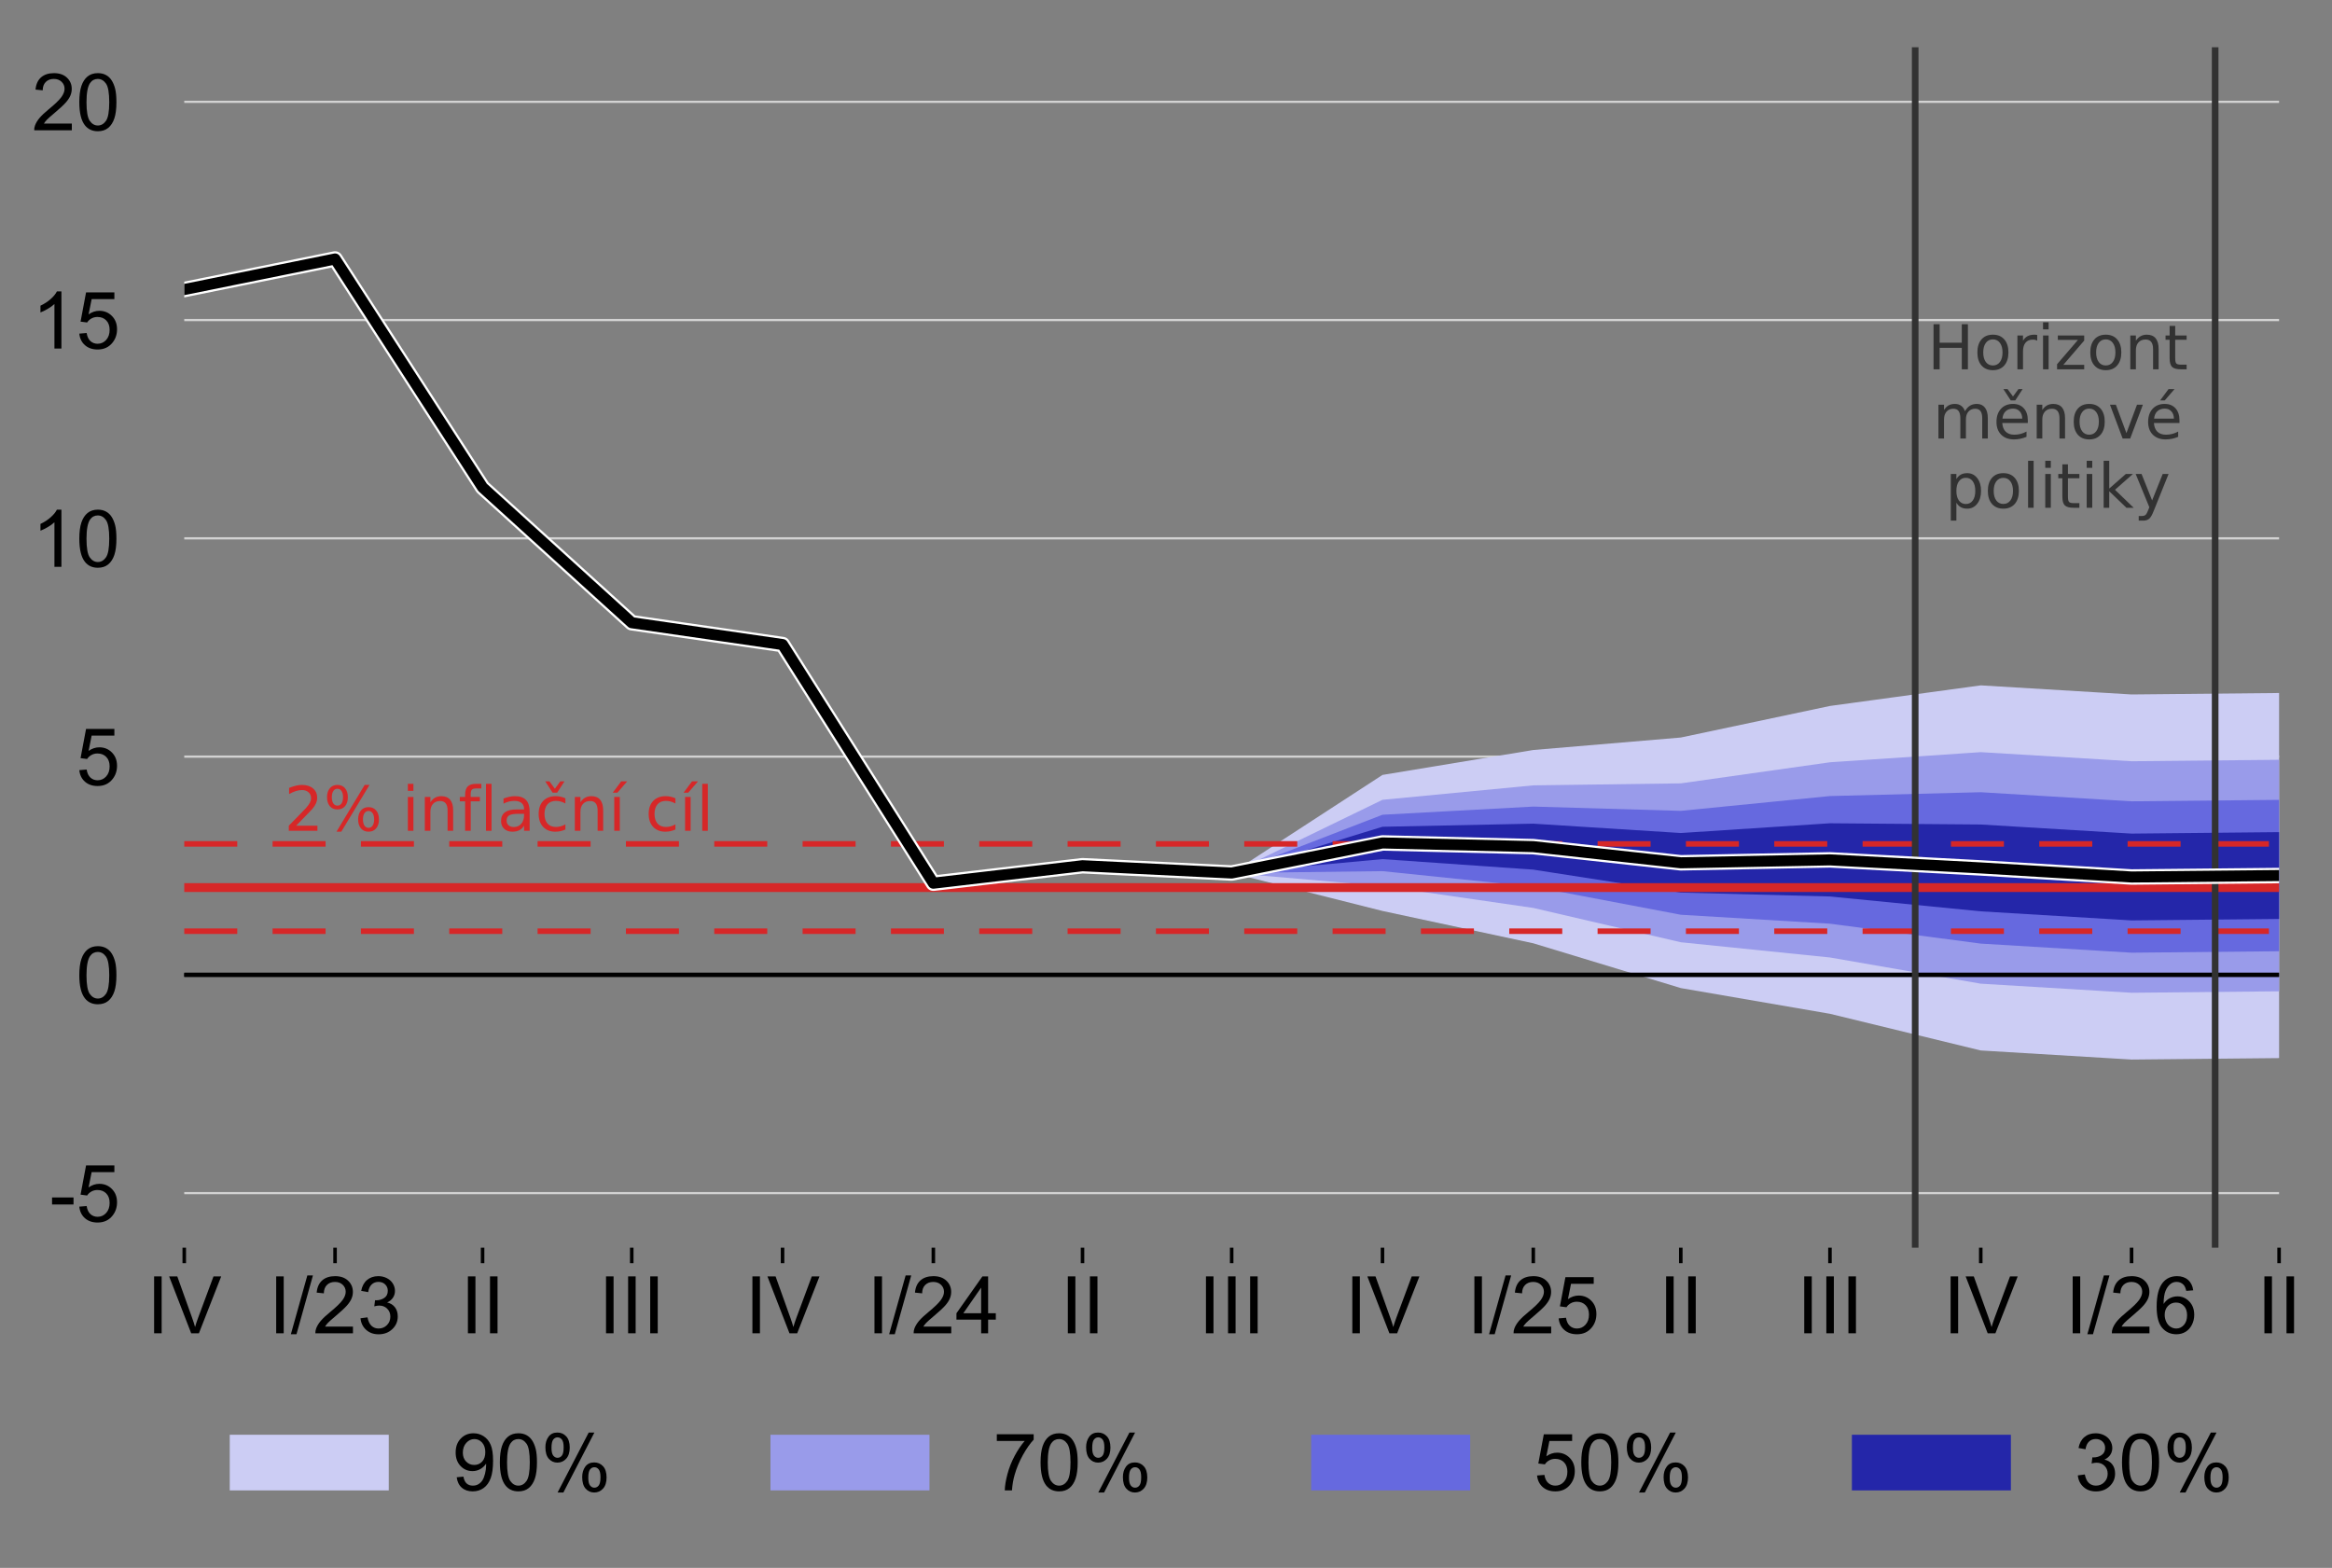 <?xml version="1.0" encoding="utf-8" standalone="no"?>
<!DOCTYPE svg PUBLIC "-//W3C//DTD SVG 1.1//EN"
  "http://www.w3.org/Graphics/SVG/1.1/DTD/svg11.dtd">
<!-- Created with matplotlib (http://matplotlib.org/) -->
<svg height="355pt" version="1.1" viewBox="0 0 528 355" width="528pt" xmlns="http://www.w3.org/2000/svg" xmlns:xlink="http://www.w3.org/1999/xlink">
 <rect x="0" y="0" width="528" height="355" fill="#808080" stroke="none"/>
 <defs>
  <style type="text/css">
*{stroke-linecap:butt;stroke-linejoin:round;}
  </style>
 </defs>
 <g id="figure_1">
  <g id="patch_1">
   <path d="M 0 355.437 
L 528.22 355.437 
L 528.22 0 
L 0 0 
z
" style="fill:none;"/>
  </g>
  <g id="axes_1">
   <g id="patch_2">
    <path d="M 41.719 282.5 
L 516.019 282.5 
L 516.019 10.7 
L 41.719 10.7 
z
" style="fill:none;"/>
   </g>
   <g id="matplotlib.axis_1">
    <g id="xtick_1">
     <g id="line2d_1">
      <defs>
       <path d="M 0 0 
L 0 3.5 
" id="m957c6b2c64" style="stroke:#000000;stroke-width:0.8;"/>
      </defs>
      <g>
       <use style="stroke:#000000;stroke-width:0.8;" x="41.719" xlink:href="#m957c6b2c64" y="282.5"/>
      </g>
     </g>
     <g id="text_1">
      <!-- IV -->
      <defs>
       <path d="M 9.328 0 
L 9.328 71.578 
L 18.797 71.578 
L 18.797 0 
z
" id="ArialMT-49"/>
       <path d="M 28.172 0 
L 0.438 71.578 
L 10.688 71.578 
L 29.297 19.578 
Q 31.547 13.328 33.062 7.859 
Q 34.719 13.719 36.922 19.578 
L 56.25 71.578 
L 65.922 71.578 
L 37.891 0 
z
" id="ArialMT-56"/>
      </defs>
      <g transform="translate(33.216 301.884)scale(0.18 -0.18)">
       <use xlink:href="#ArialMT-49"/>
       <use x="27.783" xlink:href="#ArialMT-56"/>
      </g>
     </g>
    </g>
    <g id="xtick_2">
     <g id="line2d_2">
      <g>
       <use style="stroke:#000000;stroke-width:0.8;" x="75.863" xlink:href="#m957c6b2c64" y="282.5"/>
      </g>
     </g>
     <g id="text_2">
      <!-- I/23 -->
      <defs>
       <path d="M 0 -1.219 
L 20.75 72.797 
L 27.781 72.797 
L 7.078 -1.219 
z
" id="ArialMT-2f"/>
       <path d="M 50.344 8.453 
L 50.344 0 
L 3.031 0 
Q 2.938 3.172 4.047 6.109 
Q 5.859 10.938 9.828 15.625 
Q 13.812 20.312 21.344 26.469 
Q 33.016 36.031 37.109 41.625 
Q 41.219 47.219 41.219 52.203 
Q 41.219 57.422 37.469 61 
Q 33.734 64.594 27.734 64.594 
Q 21.391 64.594 17.578 60.781 
Q 13.766 56.984 13.719 50.25 
L 4.688 51.172 
Q 5.609 61.281 11.656 66.578 
Q 17.719 71.875 27.938 71.875 
Q 38.234 71.875 44.234 66.156 
Q 50.25 60.453 50.25 52 
Q 50.25 47.703 48.484 43.547 
Q 46.734 39.406 42.656 34.812 
Q 38.578 30.219 29.109 22.219 
Q 21.188 15.578 18.938 13.203 
Q 16.703 10.844 15.234 8.453 
z
" id="ArialMT-32"/>
       <path d="M 4.203 18.891 
L 12.984 20.062 
Q 14.5 12.594 18.141 9.297 
Q 21.781 6 27 6 
Q 33.203 6 37.469 10.297 
Q 41.75 14.594 41.75 20.953 
Q 41.75 27 37.797 30.922 
Q 33.844 34.859 27.734 34.859 
Q 25.25 34.859 21.531 33.891 
L 22.516 41.609 
Q 23.391 41.5 23.922 41.5 
Q 29.547 41.5 34.031 44.422 
Q 38.531 47.359 38.531 53.469 
Q 38.531 58.297 35.25 61.469 
Q 31.984 64.656 26.812 64.656 
Q 21.688 64.656 18.266 61.422 
Q 14.844 58.203 13.875 51.766 
L 5.078 53.328 
Q 6.688 62.156 12.391 67.016 
Q 18.109 71.875 26.609 71.875 
Q 32.469 71.875 37.391 69.359 
Q 42.328 66.844 44.938 62.5 
Q 47.562 58.156 47.562 53.266 
Q 47.562 48.641 45.062 44.828 
Q 42.578 41.016 37.703 38.766 
Q 44.047 37.312 47.562 32.688 
Q 51.078 28.078 51.078 21.141 
Q 51.078 11.766 44.234 5.25 
Q 37.406 -1.266 26.953 -1.266 
Q 17.531 -1.266 11.297 4.344 
Q 5.078 9.969 4.203 18.891 
" id="ArialMT-33"/>
      </defs>
      <g transform="translate(60.853 301.884)scale(0.18 -0.18)">
       <use xlink:href="#ArialMT-49"/>
       <use x="27.783" xlink:href="#ArialMT-2f"/>
       <use x="55.566" xlink:href="#ArialMT-32"/>
       <use x="111.182" xlink:href="#ArialMT-33"/>
      </g>
     </g>
    </g>
    <g id="xtick_3">
     <g id="line2d_3">
      <g>
       <use style="stroke:#000000;stroke-width:0.8;" x="109.264" xlink:href="#m957c6b2c64" y="282.5"/>
      </g>
     </g>
     <g id="text_3">
      <!-- II -->
      <g transform="translate(104.264 301.884)scale(0.18 -0.18)">
       <use xlink:href="#ArialMT-49"/>
       <use x="27.783" xlink:href="#ArialMT-49"/>
      </g>
     </g>
    </g>
    <g id="xtick_4">
     <g id="line2d_4">
      <g>
       <use style="stroke:#000000;stroke-width:0.8;" x="143.037" xlink:href="#m957c6b2c64" y="282.5"/>
      </g>
     </g>
     <g id="text_4">
      <!-- III -->
      <g transform="translate(135.536 301.884)scale(0.18 -0.18)">
       <use xlink:href="#ArialMT-49"/>
       <use x="27.783" xlink:href="#ArialMT-49"/>
       <use x="55.566" xlink:href="#ArialMT-49"/>
      </g>
     </g>
    </g>
    <g id="xtick_5">
     <g id="line2d_5">
      <g>
       <use style="stroke:#000000;stroke-width:0.8;" x="177.181" xlink:href="#m957c6b2c64" y="282.5"/>
      </g>
     </g>
     <g id="text_5">
      <!-- IV -->
      <g transform="translate(168.677 301.884)scale(0.18 -0.18)">
       <use xlink:href="#ArialMT-49"/>
       <use x="27.783" xlink:href="#ArialMT-56"/>
      </g>
     </g>
    </g>
    <g id="xtick_6">
     <g id="line2d_6">
      <g>
       <use style="stroke:#000000;stroke-width:0.8;" x="211.324" xlink:href="#m957c6b2c64" y="282.5"/>
      </g>
     </g>
     <g id="text_6">
      <!-- I/24 -->
      <defs>
       <path d="M 32.328 0 
L 32.328 17.141 
L 1.266 17.141 
L 1.266 25.203 
L 33.938 71.578 
L 41.109 71.578 
L 41.109 25.203 
L 50.781 25.203 
L 50.781 17.141 
L 41.109 17.141 
L 41.109 0 
z
M 32.328 25.203 
L 32.328 57.469 
L 9.906 25.203 
z
" id="ArialMT-34"/>
      </defs>
      <g transform="translate(196.314 301.884)scale(0.18 -0.18)">
       <use xlink:href="#ArialMT-49"/>
       <use x="27.783" xlink:href="#ArialMT-2f"/>
       <use x="55.566" xlink:href="#ArialMT-32"/>
       <use x="111.182" xlink:href="#ArialMT-34"/>
      </g>
     </g>
    </g>
    <g id="xtick_7">
     <g id="line2d_7">
      <g>
       <use style="stroke:#000000;stroke-width:0.8;" x="245.097" xlink:href="#m957c6b2c64" y="282.5"/>
      </g>
     </g>
     <g id="text_7">
      <!-- II -->
      <g transform="translate(240.096 301.884)scale(0.18 -0.18)">
       <use xlink:href="#ArialMT-49"/>
       <use x="27.783" xlink:href="#ArialMT-49"/>
      </g>
     </g>
    </g>
    <g id="xtick_8">
     <g id="line2d_8">
      <g>
       <use style="stroke:#000000;stroke-width:0.8;" x="278.869" xlink:href="#m957c6b2c64" y="282.5"/>
      </g>
     </g>
     <g id="text_8">
      <!-- III -->
      <g transform="translate(271.368 301.884)scale(0.18 -0.18)">
       <use xlink:href="#ArialMT-49"/>
       <use x="27.783" xlink:href="#ArialMT-49"/>
       <use x="55.566" xlink:href="#ArialMT-49"/>
      </g>
     </g>
    </g>
    <g id="xtick_9">
     <g id="line2d_9">
      <g>
       <use style="stroke:#000000;stroke-width:0.8;" x="313.013" xlink:href="#m957c6b2c64" y="282.5"/>
      </g>
     </g>
     <g id="text_9">
      <!-- IV -->
      <g transform="translate(304.509 301.884)scale(0.18 -0.18)">
       <use xlink:href="#ArialMT-49"/>
       <use x="27.783" xlink:href="#ArialMT-56"/>
      </g>
     </g>
    </g>
    <g id="xtick_10">
     <g id="line2d_10">
      <g>
       <use style="stroke:#000000;stroke-width:0.8;" x="347.157" xlink:href="#m957c6b2c64" y="282.5"/>
      </g>
     </g>
     <g id="text_10">
      <!-- I/25 -->
      <defs>
       <path d="M 4.156 18.75 
L 13.375 19.531 
Q 14.406 12.797 18.141 9.391 
Q 21.875 6 27.156 6 
Q 33.5 6 37.891 10.781 
Q 42.281 15.578 42.281 23.484 
Q 42.281 31 38.062 35.344 
Q 33.844 39.703 27 39.703 
Q 22.75 39.703 19.328 37.766 
Q 15.922 35.844 13.969 32.766 
L 5.719 33.844 
L 12.641 70.609 
L 48.25 70.609 
L 48.25 62.203 
L 19.672 62.203 
L 15.828 42.969 
Q 22.266 47.469 29.344 47.469 
Q 38.719 47.469 45.156 40.969 
Q 51.609 34.469 51.609 24.266 
Q 51.609 14.547 45.953 7.469 
Q 39.062 -1.219 27.156 -1.219 
Q 17.391 -1.219 11.203 4.25 
Q 5.031 9.719 4.156 18.75 
" id="ArialMT-35"/>
      </defs>
      <g transform="translate(332.146 301.884)scale(0.18 -0.18)">
       <use xlink:href="#ArialMT-49"/>
       <use x="27.783" xlink:href="#ArialMT-2f"/>
       <use x="55.566" xlink:href="#ArialMT-32"/>
       <use x="111.182" xlink:href="#ArialMT-35"/>
      </g>
     </g>
    </g>
    <g id="xtick_11">
     <g id="line2d_11">
      <g>
       <use style="stroke:#000000;stroke-width:0.8;" x="380.558" xlink:href="#m957c6b2c64" y="282.5"/>
      </g>
     </g>
     <g id="text_11">
      <!-- II -->
      <g transform="translate(375.557 301.884)scale(0.18 -0.18)">
       <use xlink:href="#ArialMT-49"/>
       <use x="27.783" xlink:href="#ArialMT-49"/>
      </g>
     </g>
    </g>
    <g id="xtick_12">
     <g id="line2d_12">
      <g>
       <use style="stroke:#000000;stroke-width:0.8;" x="414.331" xlink:href="#m957c6b2c64" y="282.5"/>
      </g>
     </g>
     <g id="text_12">
      <!-- III -->
      <g transform="translate(406.83 301.884)scale(0.18 -0.18)">
       <use xlink:href="#ArialMT-49"/>
       <use x="27.783" xlink:href="#ArialMT-49"/>
       <use x="55.566" xlink:href="#ArialMT-49"/>
      </g>
     </g>
    </g>
    <g id="xtick_13">
     <g id="line2d_13">
      <g>
       <use style="stroke:#000000;stroke-width:0.8;" x="448.474" xlink:href="#m957c6b2c64" y="282.5"/>
      </g>
     </g>
     <g id="text_13">
      <!-- IV -->
      <g transform="translate(439.971 301.884)scale(0.18 -0.18)">
       <use xlink:href="#ArialMT-49"/>
       <use x="27.783" xlink:href="#ArialMT-56"/>
      </g>
     </g>
    </g>
    <g id="xtick_14">
     <g id="line2d_14">
      <g>
       <use style="stroke:#000000;stroke-width:0.8;" x="482.618" xlink:href="#m957c6b2c64" y="282.5"/>
      </g>
     </g>
     <g id="text_14">
      <!-- I/26 -->
      <defs>
       <path d="M 49.75 54.047 
L 41.016 53.375 
Q 39.844 58.547 37.703 60.891 
Q 34.125 64.656 28.906 64.656 
Q 24.703 64.656 21.531 62.312 
Q 17.391 59.281 14.984 53.469 
Q 12.594 47.656 12.5 36.922 
Q 15.672 41.75 20.266 44.094 
Q 24.859 46.438 29.891 46.438 
Q 38.672 46.438 44.844 39.969 
Q 51.031 33.5 51.031 23.25 
Q 51.031 16.5 48.125 10.719 
Q 45.219 4.938 40.141 1.859 
Q 35.062 -1.219 28.609 -1.219 
Q 17.625 -1.219 10.688 6.859 
Q 3.766 14.938 3.766 33.5 
Q 3.766 54.25 11.422 63.672 
Q 18.109 71.875 29.438 71.875 
Q 37.891 71.875 43.281 67.141 
Q 48.688 62.406 49.75 54.047 
M 13.875 23.188 
Q 13.875 18.656 15.797 14.5 
Q 17.719 10.359 21.188 8.172 
Q 24.656 6 28.469 6 
Q 34.031 6 38.031 10.484 
Q 42.047 14.984 42.047 22.703 
Q 42.047 30.125 38.078 34.391 
Q 34.125 38.672 28.125 38.672 
Q 22.172 38.672 18.016 34.391 
Q 13.875 30.125 13.875 23.188 
" id="ArialMT-36"/>
      </defs>
      <g transform="translate(467.608 301.884)scale(0.18 -0.18)">
       <use xlink:href="#ArialMT-49"/>
       <use x="27.783" xlink:href="#ArialMT-2f"/>
       <use x="55.566" xlink:href="#ArialMT-32"/>
       <use x="111.182" xlink:href="#ArialMT-36"/>
      </g>
     </g>
    </g>
    <g id="xtick_15">
     <g id="line2d_15">
      <g>
       <use style="stroke:#000000;stroke-width:0.8;" x="516.019" xlink:href="#m957c6b2c64" y="282.5"/>
      </g>
     </g>
     <g id="text_15">
      <!-- II -->
      <g transform="translate(511.019 301.884)scale(0.18 -0.18)">
       <use xlink:href="#ArialMT-49"/>
       <use x="27.783" xlink:href="#ArialMT-49"/>
      </g>
     </g>
    </g>
   </g>
   <g id="matplotlib.axis_2">
    <g id="ytick_1">
     <g id="text_16">
      <!-- -5 -->
      <defs>
       <path d="M 3.172 21.484 
L 3.172 30.328 
L 30.172 30.328 
L 30.172 21.484 
z
" id="ArialMT-2d"/>
      </defs>
      <g transform="translate(11.216 276.587)scale(0.18 -0.18)">
       <use xlink:href="#ArialMT-2d"/>
       <use x="33.301" xlink:href="#ArialMT-35"/>
      </g>
     </g>
    </g>
    <g id="ytick_2">
     <g id="text_17">
      <!-- 0 -->
      <defs>
       <path d="M 4.156 35.297 
Q 4.156 48 6.766 55.734 
Q 9.375 63.484 14.516 67.672 
Q 19.672 71.875 27.484 71.875 
Q 33.25 71.875 37.594 69.547 
Q 41.938 67.234 44.766 62.859 
Q 47.609 58.5 49.219 52.219 
Q 50.828 45.953 50.828 35.297 
Q 50.828 22.703 48.234 14.969 
Q 45.656 7.234 40.5 3 
Q 35.359 -1.219 27.484 -1.219 
Q 17.141 -1.219 11.234 6.203 
Q 4.156 15.141 4.156 35.297 
M 13.188 35.297 
Q 13.188 17.672 17.312 11.828 
Q 21.438 6 27.484 6 
Q 33.547 6 37.672 11.859 
Q 41.797 17.719 41.797 35.297 
Q 41.797 52.984 37.672 58.781 
Q 33.547 64.594 27.391 64.594 
Q 21.344 64.594 17.719 59.469 
Q 13.188 52.938 13.188 35.297 
" id="ArialMT-30"/>
      </defs>
      <g transform="translate(17.21 227.169)scale(0.18 -0.18)">
       <use xlink:href="#ArialMT-30"/>
      </g>
     </g>
    </g>
    <g id="ytick_3">
     <g id="text_18">
      <!-- 5 -->
      <g transform="translate(17.21 177.751)scale(0.18 -0.18)">
       <use xlink:href="#ArialMT-35"/>
      </g>
     </g>
    </g>
    <g id="ytick_4">
     <g id="text_19">
      <!-- 10 -->
      <defs>
       <path d="M 37.25 0 
L 28.469 0 
L 28.469 56 
Q 25.297 52.984 20.141 49.953 
Q 14.984 46.922 10.891 45.406 
L 10.891 53.906 
Q 18.266 57.375 23.781 62.297 
Q 29.297 67.234 31.594 71.875 
L 37.25 71.875 
z
" id="ArialMT-31"/>
      </defs>
      <g transform="translate(7.2 128.333)scale(0.18 -0.18)">
       <use xlink:href="#ArialMT-31"/>
       <use x="55.615" xlink:href="#ArialMT-30"/>
      </g>
     </g>
    </g>
    <g id="ytick_5">
     <g id="text_20">
      <!-- 15 -->
      <g transform="translate(7.2 78.915)scale(0.18 -0.18)">
       <use xlink:href="#ArialMT-31"/>
       <use x="55.615" xlink:href="#ArialMT-35"/>
      </g>
     </g>
    </g>
    <g id="ytick_6">
     <g id="text_21">
      <!-- 20 -->
      <g transform="translate(7.2 29.497)scale(0.18 -0.18)">
       <use xlink:href="#ArialMT-32"/>
       <use x="55.615" xlink:href="#ArialMT-30"/>
      </g>
     </g>
    </g>
   </g>
   <g id="line2d_16">
    <path clip-path="url(#pdfdaa4a401)" d="M 41.719 270.145 
L 516.019 270.145 
" style="fill:none;stroke:#d2d2d2;stroke-linecap:square;stroke-width:0.5;"/>
   </g>
   <g id="line2d_17">
    <path clip-path="url(#pdfdaa4a401)" d="M 41.719 220.727 
L 516.019 220.727 
" style="fill:none;stroke:#000000;stroke-linecap:square;stroke-width:0.75;"/>
   </g>
   <g id="line2d_18">
    <path clip-path="url(#pdfdaa4a401)" d="M 41.719 171.309 
L 516.019 171.309 
" style="fill:none;stroke:#d2d2d2;stroke-linecap:square;stroke-width:0.5;"/>
   </g>
   <g id="line2d_19">
    <path clip-path="url(#pdfdaa4a401)" d="M 41.719 121.891 
L 516.019 121.891 
" style="fill:none;stroke:#d2d2d2;stroke-linecap:square;stroke-width:0.5;"/>
   </g>
   <g id="legend_1">
    <g id="patch_3">
     <path d="M 48.419 348.237 
L 509.32 348.237 
Q 512.92 348.237 512.92 344.637 
L 512.92 320.975 
Q 512.92 317.375 509.32 317.375 
L 48.419 317.375 
Q 44.819 317.375 44.819 320.975 
L 44.819 344.637 
Q 44.819 348.237 48.419 348.237 
z
" style="fill:none;opacity:0.8;"/>
    </g>
    <g id="patch_4">
     <path d="M 52.019 337.459 
L 88.019 337.459 
L 88.019 324.859 
L 52.019 324.859 
z
" style="fill:#cccdf4;"/>
    </g>
    <g id="text_22">
     <!-- 90% -->
     <defs>
      <path d="M 5.469 16.547 
L 13.922 17.328 
Q 14.984 11.375 18.016 8.688 
Q 21.047 6 25.781 6 
Q 29.828 6 32.875 7.859 
Q 35.938 9.719 37.891 12.812 
Q 39.844 15.922 41.156 21.188 
Q 42.484 26.469 42.484 31.938 
Q 42.484 32.516 42.438 33.688 
Q 39.797 29.5 35.234 26.875 
Q 30.672 24.266 25.344 24.266 
Q 16.453 24.266 10.297 30.703 
Q 4.156 37.156 4.156 47.703 
Q 4.156 58.594 10.578 65.234 
Q 17 71.875 26.656 71.875 
Q 33.641 71.875 39.422 68.109 
Q 45.219 64.359 48.219 57.391 
Q 51.219 50.438 51.219 37.25 
Q 51.219 23.531 48.234 15.406 
Q 45.266 7.281 39.375 3.031 
Q 33.5 -1.219 25.594 -1.219 
Q 17.188 -1.219 11.859 3.438 
Q 6.547 8.109 5.469 16.547 
M 41.453 48.141 
Q 41.453 55.719 37.422 60.156 
Q 33.406 64.594 27.734 64.594 
Q 21.875 64.594 17.531 59.812 
Q 13.188 55.031 13.188 47.406 
Q 13.188 40.578 17.312 36.297 
Q 21.438 32.031 27.484 32.031 
Q 33.594 32.031 37.516 36.297 
Q 41.453 40.578 41.453 48.141 
" id="ArialMT-39"/>
      <path d="M 5.812 54.391 
Q 5.812 62.062 9.672 67.422 
Q 13.531 72.797 20.844 72.797 
Q 27.594 72.797 32 67.984 
Q 36.422 63.188 36.422 53.859 
Q 36.422 44.781 31.953 39.875 
Q 27.484 34.969 20.953 34.969 
Q 14.453 34.969 10.125 39.797 
Q 5.812 44.625 5.812 54.391 
M 21.094 66.75 
Q 17.828 66.75 15.656 63.906 
Q 13.484 61.078 13.484 53.516 
Q 13.484 46.625 15.672 43.812 
Q 17.875 41.016 21.094 41.016 
Q 24.422 41.016 26.594 43.844 
Q 28.766 46.688 28.766 54.203 
Q 28.766 61.141 26.562 63.938 
Q 24.359 66.75 21.094 66.75 
M 21.141 -2.641 
L 60.297 72.797 
L 67.438 72.797 
L 28.422 -2.641 
z
M 52.094 16.797 
Q 52.094 24.516 55.953 29.859 
Q 59.812 35.203 67.188 35.203 
Q 73.922 35.203 78.344 30.391 
Q 82.766 25.594 82.766 16.266 
Q 82.766 7.172 78.297 2.266 
Q 73.828 -2.641 67.234 -2.641 
Q 60.75 -2.641 56.422 2.219 
Q 52.094 7.078 52.094 16.797 
M 67.438 29.156 
Q 64.109 29.156 61.938 26.312 
Q 59.766 23.484 59.766 15.922 
Q 59.766 9.078 61.953 6.25 
Q 64.156 3.422 67.391 3.422 
Q 70.75 3.422 72.922 6.25 
Q 75.094 9.078 75.094 16.609 
Q 75.094 23.531 72.891 26.344 
Q 70.703 29.156 67.438 29.156 
" id="ArialMT-25"/>
     </defs>
     <g transform="translate(102.419 337.459)scale(0.18 -0.18)">
      <use xlink:href="#ArialMT-39"/>
      <use x="55.615" xlink:href="#ArialMT-30"/>
      <use x="111.23" xlink:href="#ArialMT-25"/>
     </g>
    </g>
    <g id="patch_5">
     <path d="M 174.444 337.459 
L 210.444 337.459 
L 210.444 324.859 
L 174.444 324.859 
z
" style="fill:#999bea;"/>
    </g>
    <g id="text_23">
     <!-- 70% -->
     <defs>
      <path d="M 4.734 62.203 
L 4.734 70.656 
L 51.078 70.656 
L 51.078 63.812 
Q 44.234 56.547 37.516 44.484 
Q 30.812 32.422 27.156 19.672 
Q 24.516 10.688 23.781 0 
L 14.75 0 
Q 14.891 8.453 18.062 20.406 
Q 21.234 32.375 27.172 43.484 
Q 33.109 54.594 39.797 62.203 
z
" id="ArialMT-37"/>
     </defs>
     <g transform="translate(224.844 337.459)scale(0.18 -0.18)">
      <use xlink:href="#ArialMT-37"/>
      <use x="55.615" xlink:href="#ArialMT-30"/>
      <use x="111.23" xlink:href="#ArialMT-25"/>
     </g>
    </g>
    <g id="patch_6">
     <path d="M 296.869 337.459 
L 332.869 337.459 
L 332.869 324.859 
L 296.869 324.859 
z
" style="fill:#6669df;"/>
    </g>
    <g id="text_24">
     <!-- 50% -->
     <g transform="translate(347.269 337.459)scale(0.18 -0.18)">
      <use xlink:href="#ArialMT-35"/>
      <use x="55.615" xlink:href="#ArialMT-30"/>
      <use x="111.23" xlink:href="#ArialMT-25"/>
     </g>
    </g>
    <g id="patch_7">
     <path d="M 419.295 337.459 
L 455.295 337.459 
L 455.295 324.859 
L 419.295 324.859 
z
" style="fill:#2426a9;"/>
    </g>
    <g id="text_25">
     <!-- 30% -->
     <g transform="translate(469.695 337.459)scale(0.18 -0.18)">
      <use xlink:href="#ArialMT-33"/>
      <use x="55.615" xlink:href="#ArialMT-30"/>
      <use x="111.23" xlink:href="#ArialMT-25"/>
     </g>
    </g>
   </g>
   <g id="line2d_20">
    <path clip-path="url(#pdfdaa4a401)" d="M 41.719 72.473 
L 516.019 72.473 
" style="fill:none;stroke:#d2d2d2;stroke-linecap:square;stroke-width:0.5;"/>
   </g>
   <g id="line2d_21">
    <path clip-path="url(#pdfdaa4a401)" d="M 41.719 23.055 
L 516.019 23.055 
" style="fill:none;stroke:#d2d2d2;stroke-linecap:square;stroke-width:0.5;"/>
   </g>
   <g id="patch_8">
    <path clip-path="url(#pdfdaa4a401)" d="z
" style="fill:#cccdf4;"/>
   </g>
   <g id="patch_9">
    <path clip-path="url(#pdfdaa4a401)" d="z
" style="fill:#cccdf4;"/>
   </g>
   <g id="patch_10">
    <path clip-path="url(#pdfdaa4a401)" d="z
" style="fill:#cccdf4;"/>
   </g>
   <g id="patch_11">
    <path clip-path="url(#pdfdaa4a401)" d="z
" style="fill:#cccdf4;"/>
   </g>
   <g id="patch_12">
    <path clip-path="url(#pdfdaa4a401)" d="z
" style="fill:#cccdf4;"/>
   </g>
   <g id="patch_13">
    <path clip-path="url(#pdfdaa4a401)" d="z
" style="fill:#cccdf4;"/>
   </g>
   <g id="patch_14">
    <path clip-path="url(#pdfdaa4a401)" d="z
" style="fill:#cccdf4;"/>
   </g>
   <g id="patch_15">
    <path clip-path="url(#pdfdaa4a401)" d="M 278.869 220.727 
L 278.869 220.727 
L 278.869 197.665 
L 278.869 197.665 
z
" style="fill:#cccdf4;"/>
   </g>
   <g id="patch_16">
    <path clip-path="url(#pdfdaa4a401)" d="M 313.013 220.727 
L 313.013 220.727 
L 313.013 206.258 
L 313.013 206.258 
z
" style="fill:#cccdf4;"/>
   </g>
   <g id="patch_17">
    <path clip-path="url(#pdfdaa4a401)" d="M 347.157 220.727 
L 347.157 220.727 
L 347.157 213.58 
L 347.157 213.58 
z
" style="fill:#cccdf4;"/>
   </g>
   <g id="patch_18">
    <path clip-path="url(#pdfdaa4a401)" d="M 380.558 220.727 
L 380.558 220.727 
L 380.558 220.727 
L 380.558 220.727 
z
" style="fill:#cccdf4;"/>
   </g>
   <g id="patch_19">
    <path clip-path="url(#pdfdaa4a401)" d="M 414.331 220.727 
L 414.331 220.727 
L 414.331 220.727 
L 414.331 220.727 
z
" style="fill:#cccdf4;"/>
   </g>
   <g id="patch_20">
    <path clip-path="url(#pdfdaa4a401)" d="M 448.474 220.727 
L 448.474 220.727 
L 448.474 220.727 
L 448.474 220.727 
z
" style="fill:#cccdf4;"/>
   </g>
   <g id="patch_21">
    <path clip-path="url(#pdfdaa4a401)" d="M 482.618 220.727 
L 482.618 220.727 
L 482.618 220.727 
L 482.618 220.727 
z
" style="fill:#cccdf4;"/>
   </g>
   <g id="patch_22">
    <path clip-path="url(#pdfdaa4a401)" d="M 516.019 220.727 
L 516.019 220.727 
L 516.019 220.727 
L 516.019 220.727 
z
" style="fill:#cccdf4;"/>
   </g>
   <g id="patch_23">
    <path clip-path="url(#pdfdaa4a401)" d="z
" style="fill:#cccdf4;"/>
   </g>
   <g id="patch_24">
    <path clip-path="url(#pdfdaa4a401)" d="z
" style="fill:#cccdf4;"/>
   </g>
   <g id="patch_25">
    <path clip-path="url(#pdfdaa4a401)" d="z
" style="fill:#cccdf4;"/>
   </g>
   <g id="patch_26">
    <path clip-path="url(#pdfdaa4a401)" d="z
" style="fill:#cccdf4;"/>
   </g>
   <g id="patch_27">
    <path clip-path="url(#pdfdaa4a401)" d="z
" style="fill:#cccdf4;"/>
   </g>
   <g id="patch_28">
    <path clip-path="url(#pdfdaa4a401)" d="z
" style="fill:#cccdf4;"/>
   </g>
   <g id="patch_29">
    <path clip-path="url(#pdfdaa4a401)" d="z
" style="fill:#cccdf4;"/>
   </g>
   <g id="patch_30">
    <path clip-path="url(#pdfdaa4a401)" d="M 278.869 220.727 
L 278.869 220.727 
L 278.869 220.727 
L 278.869 220.727 
z
" style="fill:#cccdf4;"/>
   </g>
   <g id="patch_31">
    <path clip-path="url(#pdfdaa4a401)" d="M 313.013 220.727 
L 313.013 220.727 
L 313.013 220.727 
L 313.013 220.727 
z
" style="fill:#cccdf4;"/>
   </g>
   <g id="patch_32">
    <path clip-path="url(#pdfdaa4a401)" d="M 347.157 220.727 
L 347.157 220.727 
L 347.157 220.727 
L 347.157 220.727 
z
" style="fill:#cccdf4;"/>
   </g>
   <g id="patch_33">
    <path clip-path="url(#pdfdaa4a401)" d="M 380.558 223.722 
L 380.558 223.722 
L 380.558 220.727 
L 380.558 220.727 
z
" style="fill:#cccdf4;"/>
   </g>
   <g id="patch_34">
    <path clip-path="url(#pdfdaa4a401)" d="M 414.331 229.543 
L 414.331 229.543 
L 414.331 220.727 
L 414.331 220.727 
z
" style="fill:#cccdf4;"/>
   </g>
   <g id="patch_35">
    <path clip-path="url(#pdfdaa4a401)" d="M 448.474 237.848 
L 448.474 237.848 
L 448.474 220.727 
L 448.474 220.727 
z
" style="fill:#cccdf4;"/>
   </g>
   <g id="patch_36">
    <path clip-path="url(#pdfdaa4a401)" d="M 482.618 239.904 
L 482.618 239.904 
L 482.618 220.727 
L 482.618 220.727 
z
" style="fill:#cccdf4;"/>
   </g>
   <g id="patch_37">
    <path clip-path="url(#pdfdaa4a401)" d="M 516.019 239.575 
L 516.019 239.575 
L 516.019 220.727 
L 516.019 220.727 
z
" style="fill:#cccdf4;"/>
   </g>
   <g id="patch_38">
    <path clip-path="url(#pdfdaa4a401)" d="z
" style="fill:#999bea;"/>
   </g>
   <g id="patch_39">
    <path clip-path="url(#pdfdaa4a401)" d="z
" style="fill:#999bea;"/>
   </g>
   <g id="patch_40">
    <path clip-path="url(#pdfdaa4a401)" d="z
" style="fill:#999bea;"/>
   </g>
   <g id="patch_41">
    <path clip-path="url(#pdfdaa4a401)" d="z
" style="fill:#999bea;"/>
   </g>
   <g id="patch_42">
    <path clip-path="url(#pdfdaa4a401)" d="z
" style="fill:#999bea;"/>
   </g>
   <g id="patch_43">
    <path clip-path="url(#pdfdaa4a401)" d="z
" style="fill:#999bea;"/>
   </g>
   <g id="patch_44">
    <path clip-path="url(#pdfdaa4a401)" d="z
" style="fill:#999bea;"/>
   </g>
   <g id="patch_45">
    <path clip-path="url(#pdfdaa4a401)" d="M 278.869 197.665 
L 278.869 197.665 
L 278.869 174.604 
L 278.869 174.604 
z
" style="fill:#999bea;"/>
   </g>
   <g id="patch_46">
    <path clip-path="url(#pdfdaa4a401)" d="M 313.013 206.258 
L 313.013 206.258 
L 313.013 186.155 
L 313.013 186.155 
z
" style="fill:#999bea;"/>
   </g>
   <g id="patch_47">
    <path clip-path="url(#pdfdaa4a401)" d="M 347.157 213.58 
L 347.157 213.58 
L 347.157 198.427 
L 347.157 198.427 
z
" style="fill:#999bea;"/>
   </g>
   <g id="patch_48">
    <path clip-path="url(#pdfdaa4a401)" d="M 380.558 220.727 
L 380.558 220.727 
L 380.558 213.345 
L 380.558 213.345 
z
" style="fill:#999bea;"/>
   </g>
   <g id="patch_49">
    <path clip-path="url(#pdfdaa4a401)" d="M 414.331 220.727 
L 414.331 220.727 
L 414.331 216.793 
L 414.331 216.793 
z
" style="fill:#999bea;"/>
   </g>
   <g id="patch_50">
    <path clip-path="url(#pdfdaa4a401)" d="M 448.474 220.727 
L 448.474 220.727 
L 448.474 220.727 
L 448.474 220.727 
z
" style="fill:#999bea;"/>
   </g>
   <g id="patch_51">
    <path clip-path="url(#pdfdaa4a401)" d="M 482.618 220.727 
L 482.618 220.727 
L 482.618 220.727 
L 482.618 220.727 
z
" style="fill:#999bea;"/>
   </g>
   <g id="patch_52">
    <path clip-path="url(#pdfdaa4a401)" d="M 516.019 220.727 
L 516.019 220.727 
L 516.019 220.727 
L 516.019 220.727 
z
" style="fill:#999bea;"/>
   </g>
   <g id="patch_53">
    <path clip-path="url(#pdfdaa4a401)" d="z
" style="fill:#999bea;"/>
   </g>
   <g id="patch_54">
    <path clip-path="url(#pdfdaa4a401)" d="z
" style="fill:#999bea;"/>
   </g>
   <g id="patch_55">
    <path clip-path="url(#pdfdaa4a401)" d="z
" style="fill:#999bea;"/>
   </g>
   <g id="patch_56">
    <path clip-path="url(#pdfdaa4a401)" d="z
" style="fill:#999bea;"/>
   </g>
   <g id="patch_57">
    <path clip-path="url(#pdfdaa4a401)" d="z
" style="fill:#999bea;"/>
   </g>
   <g id="patch_58">
    <path clip-path="url(#pdfdaa4a401)" d="z
" style="fill:#999bea;"/>
   </g>
   <g id="patch_59">
    <path clip-path="url(#pdfdaa4a401)" d="z
" style="fill:#999bea;"/>
   </g>
   <g id="patch_60">
    <path clip-path="url(#pdfdaa4a401)" d="M 278.869 220.727 
L 278.869 220.727 
L 278.869 220.727 
L 278.869 220.727 
z
" style="fill:#999bea;"/>
   </g>
   <g id="patch_61">
    <path clip-path="url(#pdfdaa4a401)" d="M 313.013 220.727 
L 313.013 220.727 
L 313.013 220.727 
L 313.013 220.727 
z
" style="fill:#999bea;"/>
   </g>
   <g id="patch_62">
    <path clip-path="url(#pdfdaa4a401)" d="M 347.157 220.727 
L 347.157 220.727 
L 347.157 220.727 
L 347.157 220.727 
z
" style="fill:#999bea;"/>
   </g>
   <g id="patch_63">
    <path clip-path="url(#pdfdaa4a401)" d="M 380.558 223.722 
L 380.558 223.722 
L 380.558 223.722 
L 380.558 223.722 
z
" style="fill:#999bea;"/>
   </g>
   <g id="patch_64">
    <path clip-path="url(#pdfdaa4a401)" d="M 414.331 229.543 
L 414.331 229.543 
L 414.331 229.543 
L 414.331 229.543 
z
" style="fill:#999bea;"/>
   </g>
   <g id="patch_65">
    <path clip-path="url(#pdfdaa4a401)" d="M 448.474 239.846 
L 448.474 239.846 
L 448.474 237.848 
L 448.474 237.848 
z
" style="fill:#999bea;"/>
   </g>
   <g id="patch_66">
    <path clip-path="url(#pdfdaa4a401)" d="M 482.618 243.96 
L 482.618 243.96 
L 482.618 239.904 
L 482.618 239.904 
z
" style="fill:#999bea;"/>
   </g>
   <g id="patch_67">
    <path clip-path="url(#pdfdaa4a401)" d="M 516.019 243.301 
L 516.019 243.301 
L 516.019 239.575 
L 516.019 239.575 
z
" style="fill:#999bea;"/>
   </g>
   <g id="patch_68">
    <path clip-path="url(#pdfdaa4a401)" d="z
" style="fill:#6669df;"/>
   </g>
   <g id="patch_69">
    <path clip-path="url(#pdfdaa4a401)" d="z
" style="fill:#6669df;"/>
   </g>
   <g id="patch_70">
    <path clip-path="url(#pdfdaa4a401)" d="z
" style="fill:#6669df;"/>
   </g>
   <g id="patch_71">
    <path clip-path="url(#pdfdaa4a401)" d="z
" style="fill:#6669df;"/>
   </g>
   <g id="patch_72">
    <path clip-path="url(#pdfdaa4a401)" d="z
" style="fill:#6669df;"/>
   </g>
   <g id="patch_73">
    <path clip-path="url(#pdfdaa4a401)" d="z
" style="fill:#6669df;"/>
   </g>
   <g id="patch_74">
    <path clip-path="url(#pdfdaa4a401)" d="z
" style="fill:#6669df;"/>
   </g>
   <g id="patch_75">
    <path clip-path="url(#pdfdaa4a401)" d="M 278.869 174.604 
L 278.869 174.604 
L 278.869 151.542 
L 278.869 151.542 
z
" style="fill:#6669df;"/>
   </g>
   <g id="patch_76">
    <path clip-path="url(#pdfdaa4a401)" d="M 313.013 186.155 
L 313.013 186.155 
L 313.013 162.672 
L 313.013 162.672 
z
" style="fill:#6669df;"/>
   </g>
   <g id="patch_77">
    <path clip-path="url(#pdfdaa4a401)" d="M 347.157 198.427 
L 347.157 198.427 
L 347.157 178.471 
L 347.157 178.471 
z
" style="fill:#6669df;"/>
   </g>
   <g id="patch_78">
    <path clip-path="url(#pdfdaa4a401)" d="M 380.558 213.345 
L 380.558 213.345 
L 380.558 199.735 
L 380.558 199.735 
z
" style="fill:#6669df;"/>
   </g>
   <g id="patch_79">
    <path clip-path="url(#pdfdaa4a401)" d="M 414.331 216.793 
L 414.331 216.793 
L 414.331 205.209 
L 414.331 205.209 
z
" style="fill:#6669df;"/>
   </g>
   <g id="patch_80">
    <path clip-path="url(#pdfdaa4a401)" d="M 448.474 220.727 
L 448.474 220.727 
L 448.474 213.652 
L 448.474 213.652 
z
" style="fill:#6669df;"/>
   </g>
   <g id="patch_81">
    <path clip-path="url(#pdfdaa4a401)" d="M 482.618 220.727 
L 482.618 220.727 
L 482.618 215.709 
L 482.618 215.709 
z
" style="fill:#6669df;"/>
   </g>
   <g id="patch_82">
    <path clip-path="url(#pdfdaa4a401)" d="M 516.019 220.727 
L 516.019 220.727 
L 516.019 215.38 
L 516.019 215.38 
z
" style="fill:#6669df;"/>
   </g>
   <g id="patch_83">
    <path clip-path="url(#pdfdaa4a401)" d="z
" style="fill:#6669df;"/>
   </g>
   <g id="patch_84">
    <path clip-path="url(#pdfdaa4a401)" d="z
" style="fill:#6669df;"/>
   </g>
   <g id="patch_85">
    <path clip-path="url(#pdfdaa4a401)" d="z
" style="fill:#6669df;"/>
   </g>
   <g id="patch_86">
    <path clip-path="url(#pdfdaa4a401)" d="z
" style="fill:#6669df;"/>
   </g>
   <g id="patch_87">
    <path clip-path="url(#pdfdaa4a401)" d="z
" style="fill:#6669df;"/>
   </g>
   <g id="patch_88">
    <path clip-path="url(#pdfdaa4a401)" d="z
" style="fill:#6669df;"/>
   </g>
   <g id="patch_89">
    <path clip-path="url(#pdfdaa4a401)" d="z
" style="fill:#6669df;"/>
   </g>
   <g id="patch_90">
    <path clip-path="url(#pdfdaa4a401)" d="M 278.869 220.727 
L 278.869 220.727 
L 278.869 220.727 
L 278.869 220.727 
z
" style="fill:#6669df;"/>
   </g>
   <g id="patch_91">
    <path clip-path="url(#pdfdaa4a401)" d="M 313.013 220.727 
L 313.013 220.727 
L 313.013 220.727 
L 313.013 220.727 
z
" style="fill:#6669df;"/>
   </g>
   <g id="patch_92">
    <path clip-path="url(#pdfdaa4a401)" d="M 347.157 220.727 
L 347.157 220.727 
L 347.157 220.727 
L 347.157 220.727 
z
" style="fill:#6669df;"/>
   </g>
   <g id="patch_93">
    <path clip-path="url(#pdfdaa4a401)" d="M 380.558 223.722 
L 380.558 223.722 
L 380.558 223.722 
L 380.558 223.722 
z
" style="fill:#6669df;"/>
   </g>
   <g id="patch_94">
    <path clip-path="url(#pdfdaa4a401)" d="M 414.331 229.543 
L 414.331 229.543 
L 414.331 229.543 
L 414.331 229.543 
z
" style="fill:#6669df;"/>
   </g>
   <g id="patch_95">
    <path clip-path="url(#pdfdaa4a401)" d="M 448.474 239.846 
L 448.474 239.846 
L 448.474 239.846 
L 448.474 239.846 
z
" style="fill:#6669df;"/>
   </g>
   <g id="patch_96">
    <path clip-path="url(#pdfdaa4a401)" d="M 482.618 243.96 
L 482.618 243.96 
L 482.618 243.96 
L 482.618 243.96 
z
" style="fill:#6669df;"/>
   </g>
   <g id="patch_97">
    <path clip-path="url(#pdfdaa4a401)" d="M 516.019 243.301 
L 516.019 243.301 
L 516.019 243.301 
L 516.019 243.301 
z
" style="fill:#6669df;"/>
   </g>
   <g id="patch_98">
    <path clip-path="url(#pdfdaa4a401)" d="z
" style="fill:#2426a9;"/>
   </g>
   <g id="patch_99">
    <path clip-path="url(#pdfdaa4a401)" d="z
" style="fill:#2426a9;"/>
   </g>
   <g id="patch_100">
    <path clip-path="url(#pdfdaa4a401)" d="z
" style="fill:#2426a9;"/>
   </g>
   <g id="patch_101">
    <path clip-path="url(#pdfdaa4a401)" d="z
" style="fill:#2426a9;"/>
   </g>
   <g id="patch_102">
    <path clip-path="url(#pdfdaa4a401)" d="z
" style="fill:#2426a9;"/>
   </g>
   <g id="patch_103">
    <path clip-path="url(#pdfdaa4a401)" d="z
" style="fill:#2426a9;"/>
   </g>
   <g id="patch_104">
    <path clip-path="url(#pdfdaa4a401)" d="z
" style="fill:#2426a9;"/>
   </g>
   <g id="patch_105">
    <path clip-path="url(#pdfdaa4a401)" d="M 278.869 151.542 
L 278.869 151.542 
L 278.869 128.48 
L 278.869 128.48 
z
" style="fill:#2426a9;"/>
   </g>
   <g id="patch_106">
    <path clip-path="url(#pdfdaa4a401)" d="M 313.013 162.672 
L 313.013 162.672 
L 313.013 136.465 
L 313.013 136.465 
z
" style="fill:#2426a9;"/>
   </g>
   <g id="patch_107">
    <path clip-path="url(#pdfdaa4a401)" d="M 347.157 178.471 
L 347.157 178.471 
L 347.157 154.645 
L 347.157 154.645 
z
" style="fill:#2426a9;"/>
   </g>
   <g id="patch_108">
    <path clip-path="url(#pdfdaa4a401)" d="M 380.558 199.735 
L 380.558 199.735 
L 380.558 181.11 
L 380.558 181.11 
z
" style="fill:#2426a9;"/>
   </g>
   <g id="patch_109">
    <path clip-path="url(#pdfdaa4a401)" d="M 414.331 205.209 
L 414.331 205.209 
L 414.331 187.462 
L 414.331 187.462 
z
" style="fill:#2426a9;"/>
   </g>
   <g id="patch_110">
    <path clip-path="url(#pdfdaa4a401)" d="M 448.474 213.652 
L 448.474 213.652 
L 448.474 199.269 
L 448.474 199.269 
z
" style="fill:#2426a9;"/>
   </g>
   <g id="patch_111">
    <path clip-path="url(#pdfdaa4a401)" d="M 482.618 215.709 
L 482.618 215.709 
L 482.618 203.382 
L 482.618 203.382 
z
" style="fill:#2426a9;"/>
   </g>
   <g id="patch_112">
    <path clip-path="url(#pdfdaa4a401)" d="M 516.019 215.38 
L 516.019 215.38 
L 516.019 202.724 
L 516.019 202.724 
z
" style="fill:#2426a9;"/>
   </g>
   <g id="patch_113">
    <path clip-path="url(#pdfdaa4a401)" d="z
" style="fill:#2426a9;"/>
   </g>
   <g id="patch_114">
    <path clip-path="url(#pdfdaa4a401)" d="z
" style="fill:#2426a9;"/>
   </g>
   <g id="patch_115">
    <path clip-path="url(#pdfdaa4a401)" d="z
" style="fill:#2426a9;"/>
   </g>
   <g id="patch_116">
    <path clip-path="url(#pdfdaa4a401)" d="z
" style="fill:#2426a9;"/>
   </g>
   <g id="patch_117">
    <path clip-path="url(#pdfdaa4a401)" d="z
" style="fill:#2426a9;"/>
   </g>
   <g id="patch_118">
    <path clip-path="url(#pdfdaa4a401)" d="z
" style="fill:#2426a9;"/>
   </g>
   <g id="patch_119">
    <path clip-path="url(#pdfdaa4a401)" d="z
" style="fill:#2426a9;"/>
   </g>
   <g id="patch_120">
    <path clip-path="url(#pdfdaa4a401)" d="M 278.869 220.727 
L 278.869 220.727 
L 278.869 220.727 
L 278.869 220.727 
z
" style="fill:#2426a9;"/>
   </g>
   <g id="patch_121">
    <path clip-path="url(#pdfdaa4a401)" d="M 313.013 220.727 
L 313.013 220.727 
L 313.013 220.727 
L 313.013 220.727 
z
" style="fill:#2426a9;"/>
   </g>
   <g id="patch_122">
    <path clip-path="url(#pdfdaa4a401)" d="M 347.157 220.727 
L 347.157 220.727 
L 347.157 220.727 
L 347.157 220.727 
z
" style="fill:#2426a9;"/>
   </g>
   <g id="patch_123">
    <path clip-path="url(#pdfdaa4a401)" d="M 380.558 223.722 
L 380.558 223.722 
L 380.558 223.722 
L 380.558 223.722 
z
" style="fill:#2426a9;"/>
   </g>
   <g id="patch_124">
    <path clip-path="url(#pdfdaa4a401)" d="M 414.331 229.543 
L 414.331 229.543 
L 414.331 229.543 
L 414.331 229.543 
z
" style="fill:#2426a9;"/>
   </g>
   <g id="patch_125">
    <path clip-path="url(#pdfdaa4a401)" d="M 448.474 239.846 
L 448.474 239.846 
L 448.474 239.846 
L 448.474 239.846 
z
" style="fill:#2426a9;"/>
   </g>
   <g id="patch_126">
    <path clip-path="url(#pdfdaa4a401)" d="M 482.618 243.96 
L 482.618 243.96 
L 482.618 243.96 
L 482.618 243.96 
z
" style="fill:#2426a9;"/>
   </g>
   <g id="patch_127">
    <path clip-path="url(#pdfdaa4a401)" d="M 516.019 243.301 
L 516.019 243.301 
L 516.019 243.301 
L 516.019 243.301 
z
" style="fill:#2426a9;"/>
   </g>
   <g id="PolyCollection_1">
    <path clip-path="url(#pdfdaa4a401)" d="M 278.869 197.665 
L 278.869 197.665 
L 313.013 206.258 
L 347.157 213.58 
L 380.558 223.722 
L 414.331 229.543 
L 448.474 237.848 
L 482.618 239.904 
L 516.019 239.575 
L 516.019 156.908 
L 516.019 156.908 
L 482.618 157.238 
L 448.474 155.181 
L 414.331 159.843 
L 380.558 166.99 
L 347.157 169.815 
L 313.013 175.46 
L 278.869 197.665 
z
" style="fill:#cccdf4;"/>
   </g>
   <g id="PolyCollection_2">
    <path clip-path="url(#pdfdaa4a401)" d="M 278.869 197.665 
L 278.869 197.665 
L 313.013 200.624 
L 347.157 205.574 
L 380.558 213.345 
L 414.331 216.793 
L 448.474 222.726 
L 482.618 224.782 
L 516.019 224.453 
L 516.019 172.03 
L 516.019 172.03 
L 482.618 172.36 
L 448.474 170.303 
L 414.331 172.593 
L 380.558 177.368 
L 347.157 177.821 
L 313.013 181.094 
L 278.869 197.665 
z
" style="fill:#999bea;"/>
   </g>
   <g id="PolyCollection_3">
    <path clip-path="url(#pdfdaa4a401)" d="M 278.869 197.665 
L 278.869 197.665 
L 313.013 197.244 
L 347.157 200.771 
L 380.558 207.118 
L 414.331 209.143 
L 448.474 213.652 
L 482.618 215.709 
L 516.019 215.38 
L 516.019 181.103 
L 516.019 181.103 
L 482.618 181.433 
L 448.474 179.376 
L 414.331 180.243 
L 380.558 183.595 
L 347.157 182.625 
L 313.013 184.474 
L 278.869 197.665 
z
" style="fill:#6669df;"/>
   </g>
   <g id="PolyCollection_4">
    <path clip-path="url(#pdfdaa4a401)" d="M 278.869 197.665 
L 278.869 197.665 
L 313.013 194.521 
L 347.157 196.901 
L 380.558 202.102 
L 414.331 202.981 
L 448.474 206.344 
L 482.618 208.4 
L 516.019 208.071 
L 516.019 188.412 
L 516.019 188.412 
L 482.618 188.742 
L 448.474 186.685 
L 414.331 186.406 
L 380.558 188.611 
L 347.157 186.494 
L 313.013 187.197 
L 278.869 197.665 
z
" style="fill:#2426a9;"/>
   </g>
   <g id="line2d_22">
    <path clip-path="url(#pdfdaa4a401)" d="M 41.719 200.96 
L 75.863 200.96 
L 109.264 200.96 
L 143.037 200.96 
L 177.181 200.96 
L 211.324 200.96 
L 245.097 200.96 
L 278.869 200.96 
L 313.013 200.96 
L 347.157 200.96 
L 380.558 200.96 
L 414.331 200.96 
L 448.474 200.96 
L 482.618 200.96 
L 516.019 200.96 
" style="fill:none;stroke:#d62728;stroke-linecap:square;stroke-width:2;"/>
   </g>
   <g id="line2d_23">
    <path clip-path="url(#pdfdaa4a401)" d="M 41.719 210.844 
L 75.863 210.844 
L 109.264 210.844 
L 143.037 210.844 
L 177.181 210.844 
L 211.324 210.844 
L 245.097 210.844 
L 278.869 210.844 
L 313.013 210.844 
L 347.157 210.844 
L 380.558 210.844 
L 414.331 210.844 
L 448.474 210.844 
L 482.618 210.844 
L 516.019 210.844 
" style="fill:none;stroke:#d62728;stroke-dasharray:12,8,12,8;stroke-dashoffset:0;stroke-width:1.25;"/>
   </g>
   <g id="line2d_24">
    <path clip-path="url(#pdfdaa4a401)" d="M 41.719 191.076 
L 75.863 191.076 
L 109.264 191.076 
L 143.037 191.076 
L 177.181 191.076 
L 211.324 191.076 
L 245.097 191.076 
L 278.869 191.076 
L 313.013 191.076 
L 347.157 191.076 
L 380.558 191.076 
L 414.331 191.076 
L 448.474 191.076 
L 482.618 191.076 
L 516.019 191.076 
" style="fill:none;stroke:#d62728;stroke-dasharray:12,8,12,8;stroke-dashoffset:0;stroke-width:1.25;"/>
   </g>
   <g id="text_26">
    <!--        2% inflační cíl -->
    <defs>
     <path id="DejaVuSans-20"/>
     <path d="M 19.188 8.297 
L 53.609 8.297 
L 53.609 0 
L 7.328 0 
L 7.328 8.297 
Q 12.938 14.109 22.625 23.891 
Q 32.328 33.688 34.812 36.531 
Q 39.547 41.844 41.422 45.531 
Q 43.312 49.219 43.312 52.781 
Q 43.312 58.594 39.234 62.25 
Q 35.156 65.922 28.609 65.922 
Q 23.969 65.922 18.812 64.312 
Q 13.672 62.703 7.812 59.422 
L 7.812 69.391 
Q 13.766 71.781 18.938 73 
Q 24.125 74.219 28.422 74.219 
Q 39.75 74.219 46.484 68.547 
Q 53.219 62.891 53.219 53.422 
Q 53.219 48.922 51.531 44.891 
Q 49.859 40.875 45.406 35.406 
Q 44.188 33.984 37.641 27.219 
Q 31.109 20.453 19.188 8.297 
" id="DejaVuSans-32"/>
     <path d="M 72.703 32.078 
Q 68.453 32.078 66.031 28.469 
Q 63.625 24.859 63.625 18.406 
Q 63.625 12.062 66.031 8.422 
Q 68.453 4.781 72.703 4.781 
Q 76.859 4.781 79.266 8.422 
Q 81.688 12.062 81.688 18.406 
Q 81.688 24.812 79.266 28.438 
Q 76.859 32.078 72.703 32.078 
M 72.703 38.281 
Q 80.422 38.281 84.953 32.906 
Q 89.5 27.547 89.5 18.406 
Q 89.5 9.281 84.938 3.922 
Q 80.375 -1.422 72.703 -1.422 
Q 64.891 -1.422 60.344 3.922 
Q 55.812 9.281 55.812 18.406 
Q 55.812 27.594 60.375 32.938 
Q 64.938 38.281 72.703 38.281 
M 22.312 68.016 
Q 18.109 68.016 15.688 64.375 
Q 13.281 60.75 13.281 54.391 
Q 13.281 47.953 15.672 44.328 
Q 18.062 40.719 22.312 40.719 
Q 26.562 40.719 28.969 44.328 
Q 31.391 47.953 31.391 54.391 
Q 31.391 60.688 28.953 64.344 
Q 26.516 68.016 22.312 68.016 
M 66.406 74.219 
L 74.219 74.219 
L 28.609 -1.422 
L 20.797 -1.422 
z
M 22.312 74.219 
Q 30.031 74.219 34.609 68.875 
Q 39.203 63.531 39.203 54.391 
Q 39.203 45.172 34.641 39.844 
Q 30.078 34.516 22.312 34.516 
Q 14.547 34.516 10.031 39.859 
Q 5.516 45.219 5.516 54.391 
Q 5.516 63.484 10.047 68.844 
Q 14.594 74.219 22.312 74.219 
" id="DejaVuSans-25"/>
     <path d="M 9.422 54.688 
L 18.406 54.688 
L 18.406 0 
L 9.422 0 
z
M 9.422 75.984 
L 18.406 75.984 
L 18.406 64.594 
L 9.422 64.594 
z
" id="DejaVuSans-69"/>
     <path d="M 54.891 33.016 
L 54.891 0 
L 45.906 0 
L 45.906 32.719 
Q 45.906 40.484 42.875 44.328 
Q 39.844 48.188 33.797 48.188 
Q 26.516 48.188 22.312 43.547 
Q 18.109 38.922 18.109 30.906 
L 18.109 0 
L 9.078 0 
L 9.078 54.688 
L 18.109 54.688 
L 18.109 46.188 
Q 21.344 51.125 25.703 53.562 
Q 30.078 56 35.797 56 
Q 45.219 56 50.047 50.172 
Q 54.891 44.344 54.891 33.016 
" id="DejaVuSans-6e"/>
     <path d="M 37.109 75.984 
L 37.109 68.5 
L 28.516 68.5 
Q 23.688 68.5 21.797 66.547 
Q 19.922 64.594 19.922 59.516 
L 19.922 54.688 
L 34.719 54.688 
L 34.719 47.703 
L 19.922 47.703 
L 19.922 0 
L 10.891 0 
L 10.891 47.703 
L 2.297 47.703 
L 2.297 54.688 
L 10.891 54.688 
L 10.891 58.5 
Q 10.891 67.625 15.141 71.797 
Q 19.391 75.984 28.609 75.984 
z
" id="DejaVuSans-66"/>
     <path d="M 9.422 75.984 
L 18.406 75.984 
L 18.406 0 
L 9.422 0 
z
" id="DejaVuSans-6c"/>
     <path d="M 34.281 27.484 
Q 23.391 27.484 19.188 25 
Q 14.984 22.516 14.984 16.5 
Q 14.984 11.719 18.141 8.906 
Q 21.297 6.109 26.703 6.109 
Q 34.188 6.109 38.703 11.406 
Q 43.219 16.703 43.219 25.484 
L 43.219 27.484 
z
M 52.203 31.203 
L 52.203 0 
L 43.219 0 
L 43.219 8.297 
Q 40.141 3.328 35.547 0.953 
Q 30.953 -1.422 24.312 -1.422 
Q 15.922 -1.422 10.953 3.297 
Q 6 8.016 6 15.922 
Q 6 25.141 12.172 29.828 
Q 18.359 34.516 30.609 34.516 
L 43.219 34.516 
L 43.219 35.406 
Q 43.219 41.609 39.141 45 
Q 35.062 48.391 27.688 48.391 
Q 23 48.391 18.547 47.266 
Q 14.109 46.141 10.016 43.891 
L 10.016 52.203 
Q 14.938 54.109 19.578 55.047 
Q 24.219 56 28.609 56 
Q 40.484 56 46.344 49.844 
Q 52.203 43.703 52.203 31.203 
" id="DejaVuSans-61"/>
     <path d="M 48.781 52.594 
L 48.781 44.188 
Q 44.969 46.297 41.141 47.344 
Q 37.312 48.391 33.406 48.391 
Q 24.656 48.391 19.812 42.844 
Q 14.984 37.312 14.984 27.297 
Q 14.984 17.281 19.812 11.734 
Q 24.656 6.203 33.406 6.203 
Q 37.312 6.203 41.141 7.25 
Q 44.969 8.297 48.781 10.406 
L 48.781 2.094 
Q 45.016 0.344 40.984 -0.531 
Q 36.969 -1.422 32.422 -1.422 
Q 20.062 -1.422 12.781 6.344 
Q 5.516 14.109 5.516 27.297 
Q 5.516 40.672 12.859 48.328 
Q 20.219 56 33.016 56 
Q 37.156 56 41.109 55.141 
Q 45.062 54.297 48.781 52.594 
M 28.141 61.625 
L 16.172 79.984 
L 22.969 79.984 
L 31.75 68.016 
L 40.547 79.984 
L 47.328 79.984 
L 35.359 61.625 
z
" id="DejaVuSans-10d"/>
     <path d="M 20.656 79.984 
L 30.375 79.984 
L 14.469 61.625 
L 6.984 61.625 
z
M 9.422 54.688 
L 18.406 54.688 
L 18.406 0 
L 9.422 0 
z
M 13.922 56 
z
" id="DejaVuSans-ed"/>
     <path d="M 48.781 52.594 
L 48.781 44.188 
Q 44.969 46.297 41.141 47.344 
Q 37.312 48.391 33.406 48.391 
Q 24.656 48.391 19.812 42.844 
Q 14.984 37.312 14.984 27.297 
Q 14.984 17.281 19.812 11.734 
Q 24.656 6.203 33.406 6.203 
Q 37.312 6.203 41.141 7.25 
Q 44.969 8.297 48.781 10.406 
L 48.781 2.094 
Q 45.016 0.344 40.984 -0.531 
Q 36.969 -1.422 32.422 -1.422 
Q 20.062 -1.422 12.781 6.344 
Q 5.516 14.109 5.516 27.297 
Q 5.516 40.672 12.859 48.328 
Q 20.219 56 33.016 56 
Q 37.156 56 41.109 55.141 
Q 45.062 54.297 48.781 52.594 
" id="DejaVuSans-63"/>
    </defs>
    <g style="fill:#d62728;" transform="translate(33.214 188.111)scale(0.14 -0.14)">
     <use xlink:href="#DejaVuSans-20"/>
     <use x="31.787" xlink:href="#DejaVuSans-20"/>
     <use x="63.574" xlink:href="#DejaVuSans-20"/>
     <use x="95.361" xlink:href="#DejaVuSans-20"/>
     <use x="127.148" xlink:href="#DejaVuSans-20"/>
     <use x="158.936" xlink:href="#DejaVuSans-20"/>
     <use x="190.723" xlink:href="#DejaVuSans-20"/>
     <use x="222.51" xlink:href="#DejaVuSans-32"/>
     <use x="286.133" xlink:href="#DejaVuSans-25"/>
     <use x="381.152" xlink:href="#DejaVuSans-20"/>
     <use x="412.939" xlink:href="#DejaVuSans-69"/>
     <use x="440.723" xlink:href="#DejaVuSans-6e"/>
     <use x="504.102" xlink:href="#DejaVuSans-66"/>
     <use x="539.307" xlink:href="#DejaVuSans-6c"/>
     <use x="567.09" xlink:href="#DejaVuSans-61"/>
     <use x="628.369" xlink:href="#DejaVuSans-10d"/>
     <use x="683.35" xlink:href="#DejaVuSans-6e"/>
     <use x="746.729" xlink:href="#DejaVuSans-ed"/>
     <use x="774.512" xlink:href="#DejaVuSans-20"/>
     <use x="806.299" xlink:href="#DejaVuSans-63"/>
     <use x="861.279" xlink:href="#DejaVuSans-ed"/>
     <use x="889.062" xlink:href="#DejaVuSans-6c"/>
    </g>
   </g>
   <g id="line2d_25">
    <path clip-path="url(#pdfdaa4a401)" d="M 41.719 220.727 
L 75.863 220.727 
L 109.264 220.727 
L 143.037 220.727 
L 177.181 220.727 
L 211.324 220.727 
L 245.097 220.727 
L 278.869 220.727 
L 313.013 220.727 
L 347.157 220.727 
L 380.558 220.727 
L 414.331 220.727 
L 448.474 220.727 
L 482.618 220.727 
L 516.019 220.727 
" style="fill:none;stroke:#000000;stroke-linecap:square;"/>
   </g>
   <g id="line2d_26">
    <path clip-path="url(#pdfdaa4a401)" d="M 433.629 282.5 
L 433.629 10.7 
" style="fill:none;stroke:#323232;stroke-linecap:square;stroke-width:1.5;"/>
   </g>
   <g id="line2d_27">
    <path clip-path="url(#pdfdaa4a401)" d="M 501.545 282.5 
L 501.545 10.7 
" style="fill:none;stroke:#323232;stroke-linecap:square;stroke-width:1.5;"/>
   </g>
   <g id="text_27">
    <!-- Horizont -->
    <defs>
     <path d="M 9.812 72.906 
L 19.672 72.906 
L 19.672 43.016 
L 55.516 43.016 
L 55.516 72.906 
L 65.375 72.906 
L 65.375 0 
L 55.516 0 
L 55.516 34.719 
L 19.672 34.719 
L 19.672 0 
L 9.812 0 
z
" id="DejaVuSans-48"/>
     <path d="M 30.609 48.391 
Q 23.391 48.391 19.188 42.75 
Q 14.984 37.109 14.984 27.297 
Q 14.984 17.484 19.156 11.844 
Q 23.344 6.203 30.609 6.203 
Q 37.797 6.203 41.984 11.859 
Q 46.188 17.531 46.188 27.297 
Q 46.188 37.016 41.984 42.703 
Q 37.797 48.391 30.609 48.391 
M 30.609 56 
Q 42.328 56 49.016 48.375 
Q 55.719 40.766 55.719 27.297 
Q 55.719 13.875 49.016 6.219 
Q 42.328 -1.422 30.609 -1.422 
Q 18.844 -1.422 12.172 6.219 
Q 5.516 13.875 5.516 27.297 
Q 5.516 40.766 12.172 48.375 
Q 18.844 56 30.609 56 
" id="DejaVuSans-6f"/>
     <path d="M 41.109 46.297 
Q 39.594 47.172 37.812 47.578 
Q 36.031 48 33.891 48 
Q 26.266 48 22.188 43.047 
Q 18.109 38.094 18.109 28.812 
L 18.109 0 
L 9.078 0 
L 9.078 54.688 
L 18.109 54.688 
L 18.109 46.188 
Q 20.953 51.172 25.484 53.578 
Q 30.031 56 36.531 56 
Q 37.453 56 38.578 55.875 
Q 39.703 55.766 41.062 55.516 
z
" id="DejaVuSans-72"/>
     <path d="M 5.516 54.688 
L 48.188 54.688 
L 48.188 46.484 
L 14.406 7.172 
L 48.188 7.172 
L 48.188 0 
L 4.297 0 
L 4.297 8.203 
L 38.094 47.516 
L 5.516 47.516 
z
" id="DejaVuSans-7a"/>
     <path d="M 18.312 70.219 
L 18.312 54.688 
L 36.812 54.688 
L 36.812 47.703 
L 18.312 47.703 
L 18.312 18.016 
Q 18.312 11.328 20.141 9.422 
Q 21.969 7.516 27.594 7.516 
L 36.812 7.516 
L 36.812 0 
L 27.594 0 
Q 17.188 0 13.234 3.875 
Q 9.281 7.766 9.281 18.016 
L 9.281 47.703 
L 2.688 47.703 
L 2.688 54.688 
L 9.281 54.688 
L 9.281 70.219 
z
" id="DejaVuSans-74"/>
    </defs>
    <g style="fill:#323232;" transform="translate(436.41 83.618)scale(0.14 -0.14)">
     <use xlink:href="#DejaVuSans-48"/>
     <use x="75.195" xlink:href="#DejaVuSans-6f"/>
     <use x="136.377" xlink:href="#DejaVuSans-72"/>
     <use x="177.49" xlink:href="#DejaVuSans-69"/>
     <use x="205.273" xlink:href="#DejaVuSans-7a"/>
     <use x="257.764" xlink:href="#DejaVuSans-6f"/>
     <use x="318.945" xlink:href="#DejaVuSans-6e"/>
     <use x="382.324" xlink:href="#DejaVuSans-74"/>
    </g>
    <!-- měnové -->
    <defs>
     <path d="M 52 44.188 
Q 55.375 50.25 60.062 53.125 
Q 64.75 56 71.094 56 
Q 79.641 56 84.281 50.016 
Q 88.922 44.047 88.922 33.016 
L 88.922 0 
L 79.891 0 
L 79.891 32.719 
Q 79.891 40.578 77.094 44.375 
Q 74.312 48.188 68.609 48.188 
Q 61.625 48.188 57.562 43.547 
Q 53.516 38.922 53.516 30.906 
L 53.516 0 
L 44.484 0 
L 44.484 32.719 
Q 44.484 40.625 41.703 44.406 
Q 38.922 48.188 33.109 48.188 
Q 26.219 48.188 22.156 43.531 
Q 18.109 38.875 18.109 30.906 
L 18.109 0 
L 9.078 0 
L 9.078 54.688 
L 18.109 54.688 
L 18.109 46.188 
Q 21.188 51.219 25.484 53.609 
Q 29.781 56 35.688 56 
Q 41.656 56 45.828 52.969 
Q 50 49.953 52 44.188 
" id="DejaVuSans-6d"/>
     <path d="M 56.203 29.594 
L 56.203 25.203 
L 14.891 25.203 
Q 15.484 15.922 20.484 11.062 
Q 25.484 6.203 34.422 6.203 
Q 39.594 6.203 44.453 7.469 
Q 49.312 8.734 54.109 11.281 
L 54.109 2.781 
Q 49.266 0.734 44.188 -0.344 
Q 39.109 -1.422 33.891 -1.422 
Q 20.797 -1.422 13.156 6.188 
Q 5.516 13.812 5.516 26.812 
Q 5.516 40.234 12.766 48.109 
Q 20.016 56 32.328 56 
Q 43.359 56 49.781 48.891 
Q 56.203 41.797 56.203 29.594 
M 47.219 32.234 
Q 47.125 39.594 43.094 43.984 
Q 39.062 48.391 32.422 48.391 
Q 24.906 48.391 20.391 44.141 
Q 15.875 39.891 15.188 32.172 
z
M 28.641 61.625 
L 16.672 79.984 
L 23.469 79.984 
L 32.25 68.016 
L 41.047 79.984 
L 47.828 79.984 
L 35.859 61.625 
z
" id="DejaVuSans-11b"/>
     <path d="M 2.984 54.688 
L 12.5 54.688 
L 29.594 8.797 
L 46.688 54.688 
L 56.203 54.688 
L 35.688 0 
L 23.484 0 
z
" id="DejaVuSans-76"/>
     <path d="M 56.203 29.594 
L 56.203 25.203 
L 14.891 25.203 
Q 15.484 15.922 20.484 11.062 
Q 25.484 6.203 34.422 6.203 
Q 39.594 6.203 44.453 7.469 
Q 49.312 8.734 54.109 11.281 
L 54.109 2.781 
Q 49.266 0.734 44.188 -0.344 
Q 39.109 -1.422 33.891 -1.422 
Q 20.797 -1.422 13.156 6.188 
Q 5.516 13.812 5.516 26.812 
Q 5.516 40.234 12.766 48.109 
Q 20.016 56 32.328 56 
Q 43.359 56 49.781 48.891 
Q 56.203 41.797 56.203 29.594 
M 47.219 32.234 
Q 47.125 39.594 43.094 43.984 
Q 39.062 48.391 32.422 48.391 
Q 24.906 48.391 20.391 44.141 
Q 15.875 39.891 15.188 32.172 
z
M 38.531 79.984 
L 48.25 79.984 
L 32.344 61.625 
L 24.859 61.625 
z
" id="DejaVuSans-e9"/>
    </defs>
    <g style="fill:#323232;" transform="translate(437.622 99.295)scale(0.14 -0.14)">
     <use xlink:href="#DejaVuSans-6d"/>
     <use x="97.412" xlink:href="#DejaVuSans-11b"/>
     <use x="158.936" xlink:href="#DejaVuSans-6e"/>
     <use x="222.314" xlink:href="#DejaVuSans-6f"/>
     <use x="283.496" xlink:href="#DejaVuSans-76"/>
     <use x="342.676" xlink:href="#DejaVuSans-e9"/>
    </g>
    <!-- politiky -->
    <defs>
     <path d="M 18.109 8.203 
L 18.109 -20.797 
L 9.078 -20.797 
L 9.078 54.688 
L 18.109 54.688 
L 18.109 46.391 
Q 20.953 51.266 25.266 53.625 
Q 29.594 56 35.594 56 
Q 45.562 56 51.781 48.094 
Q 58.016 40.188 58.016 27.297 
Q 58.016 14.406 51.781 6.484 
Q 45.562 -1.422 35.594 -1.422 
Q 29.594 -1.422 25.266 0.953 
Q 20.953 3.328 18.109 8.203 
M 48.688 27.297 
Q 48.688 37.203 44.609 42.844 
Q 40.531 48.484 33.406 48.484 
Q 26.266 48.484 22.188 42.844 
Q 18.109 37.203 18.109 27.297 
Q 18.109 17.391 22.188 11.75 
Q 26.266 6.109 33.406 6.109 
Q 40.531 6.109 44.609 11.75 
Q 48.688 17.391 48.688 27.297 
" id="DejaVuSans-70"/>
     <path d="M 9.078 75.984 
L 18.109 75.984 
L 18.109 31.109 
L 44.922 54.688 
L 56.391 54.688 
L 27.391 29.109 
L 57.625 0 
L 45.906 0 
L 18.109 26.703 
L 18.109 0 
L 9.078 0 
z
" id="DejaVuSans-6b"/>
     <path d="M 32.172 -5.078 
Q 28.375 -14.844 24.75 -17.812 
Q 21.141 -20.797 15.094 -20.797 
L 7.906 -20.797 
L 7.906 -13.281 
L 13.188 -13.281 
Q 16.891 -13.281 18.938 -11.516 
Q 21 -9.766 23.484 -3.219 
L 25.094 0.875 
L 2.984 54.688 
L 12.5 54.688 
L 29.594 11.922 
L 46.688 54.688 
L 56.203 54.688 
z
" id="DejaVuSans-79"/>
    </defs>
    <g style="fill:#323232;" transform="translate(440.419 114.972)scale(0.14 -0.14)">
     <use xlink:href="#DejaVuSans-70"/>
     <use x="63.477" xlink:href="#DejaVuSans-6f"/>
     <use x="124.658" xlink:href="#DejaVuSans-6c"/>
     <use x="152.441" xlink:href="#DejaVuSans-69"/>
     <use x="180.225" xlink:href="#DejaVuSans-74"/>
     <use x="219.434" xlink:href="#DejaVuSans-69"/>
     <use x="247.217" xlink:href="#DejaVuSans-6b"/>
     <use x="305.08" xlink:href="#DejaVuSans-79"/>
    </g>
   </g>
   <g id="line2d_28">
    <path clip-path="url(#pdfdaa4a401)" d="M 41.719 65.554 
L 75.863 58.636 
L 109.264 110.36 
L 143.037 140.999 
L 177.181 145.941 
L 211.324 199.972 
L 245.097 196.018 
L 278.869 197.665 
L 313.013 190.859 
L 347.157 191.698 
L 380.558 195.356 
L 414.331 194.693 
L 448.474 196.514 
L 482.618 198.571 
L 516.019 198.242 
" style="fill:none;stroke:#ffffff;stroke-linecap:square;stroke-width:3.5;"/>
   </g>
   <g id="line2d_29">
    <path clip-path="url(#pdfdaa4a401)" d="M 41.719 65.554 
L 75.863 58.636 
L 109.264 110.36 
L 143.037 140.999 
L 177.181 145.941 
L 211.324 199.972 
L 245.097 196.018 
L 278.869 197.665 
L 313.013 190.859 
L 347.157 191.698 
L 380.558 195.356 
L 414.331 194.693 
L 448.474 196.514 
L 482.618 198.571 
L 516.019 198.242 
" style="fill:none;stroke:#000000;stroke-linecap:square;stroke-width:2.5;"/>
   </g>
  </g>
 </g>
 <defs>
  <clipPath id="pdfdaa4a401">
   <rect height="271.8" width="474.3" x="41.719" y="10.7"/>
  </clipPath>
 </defs>
</svg>
